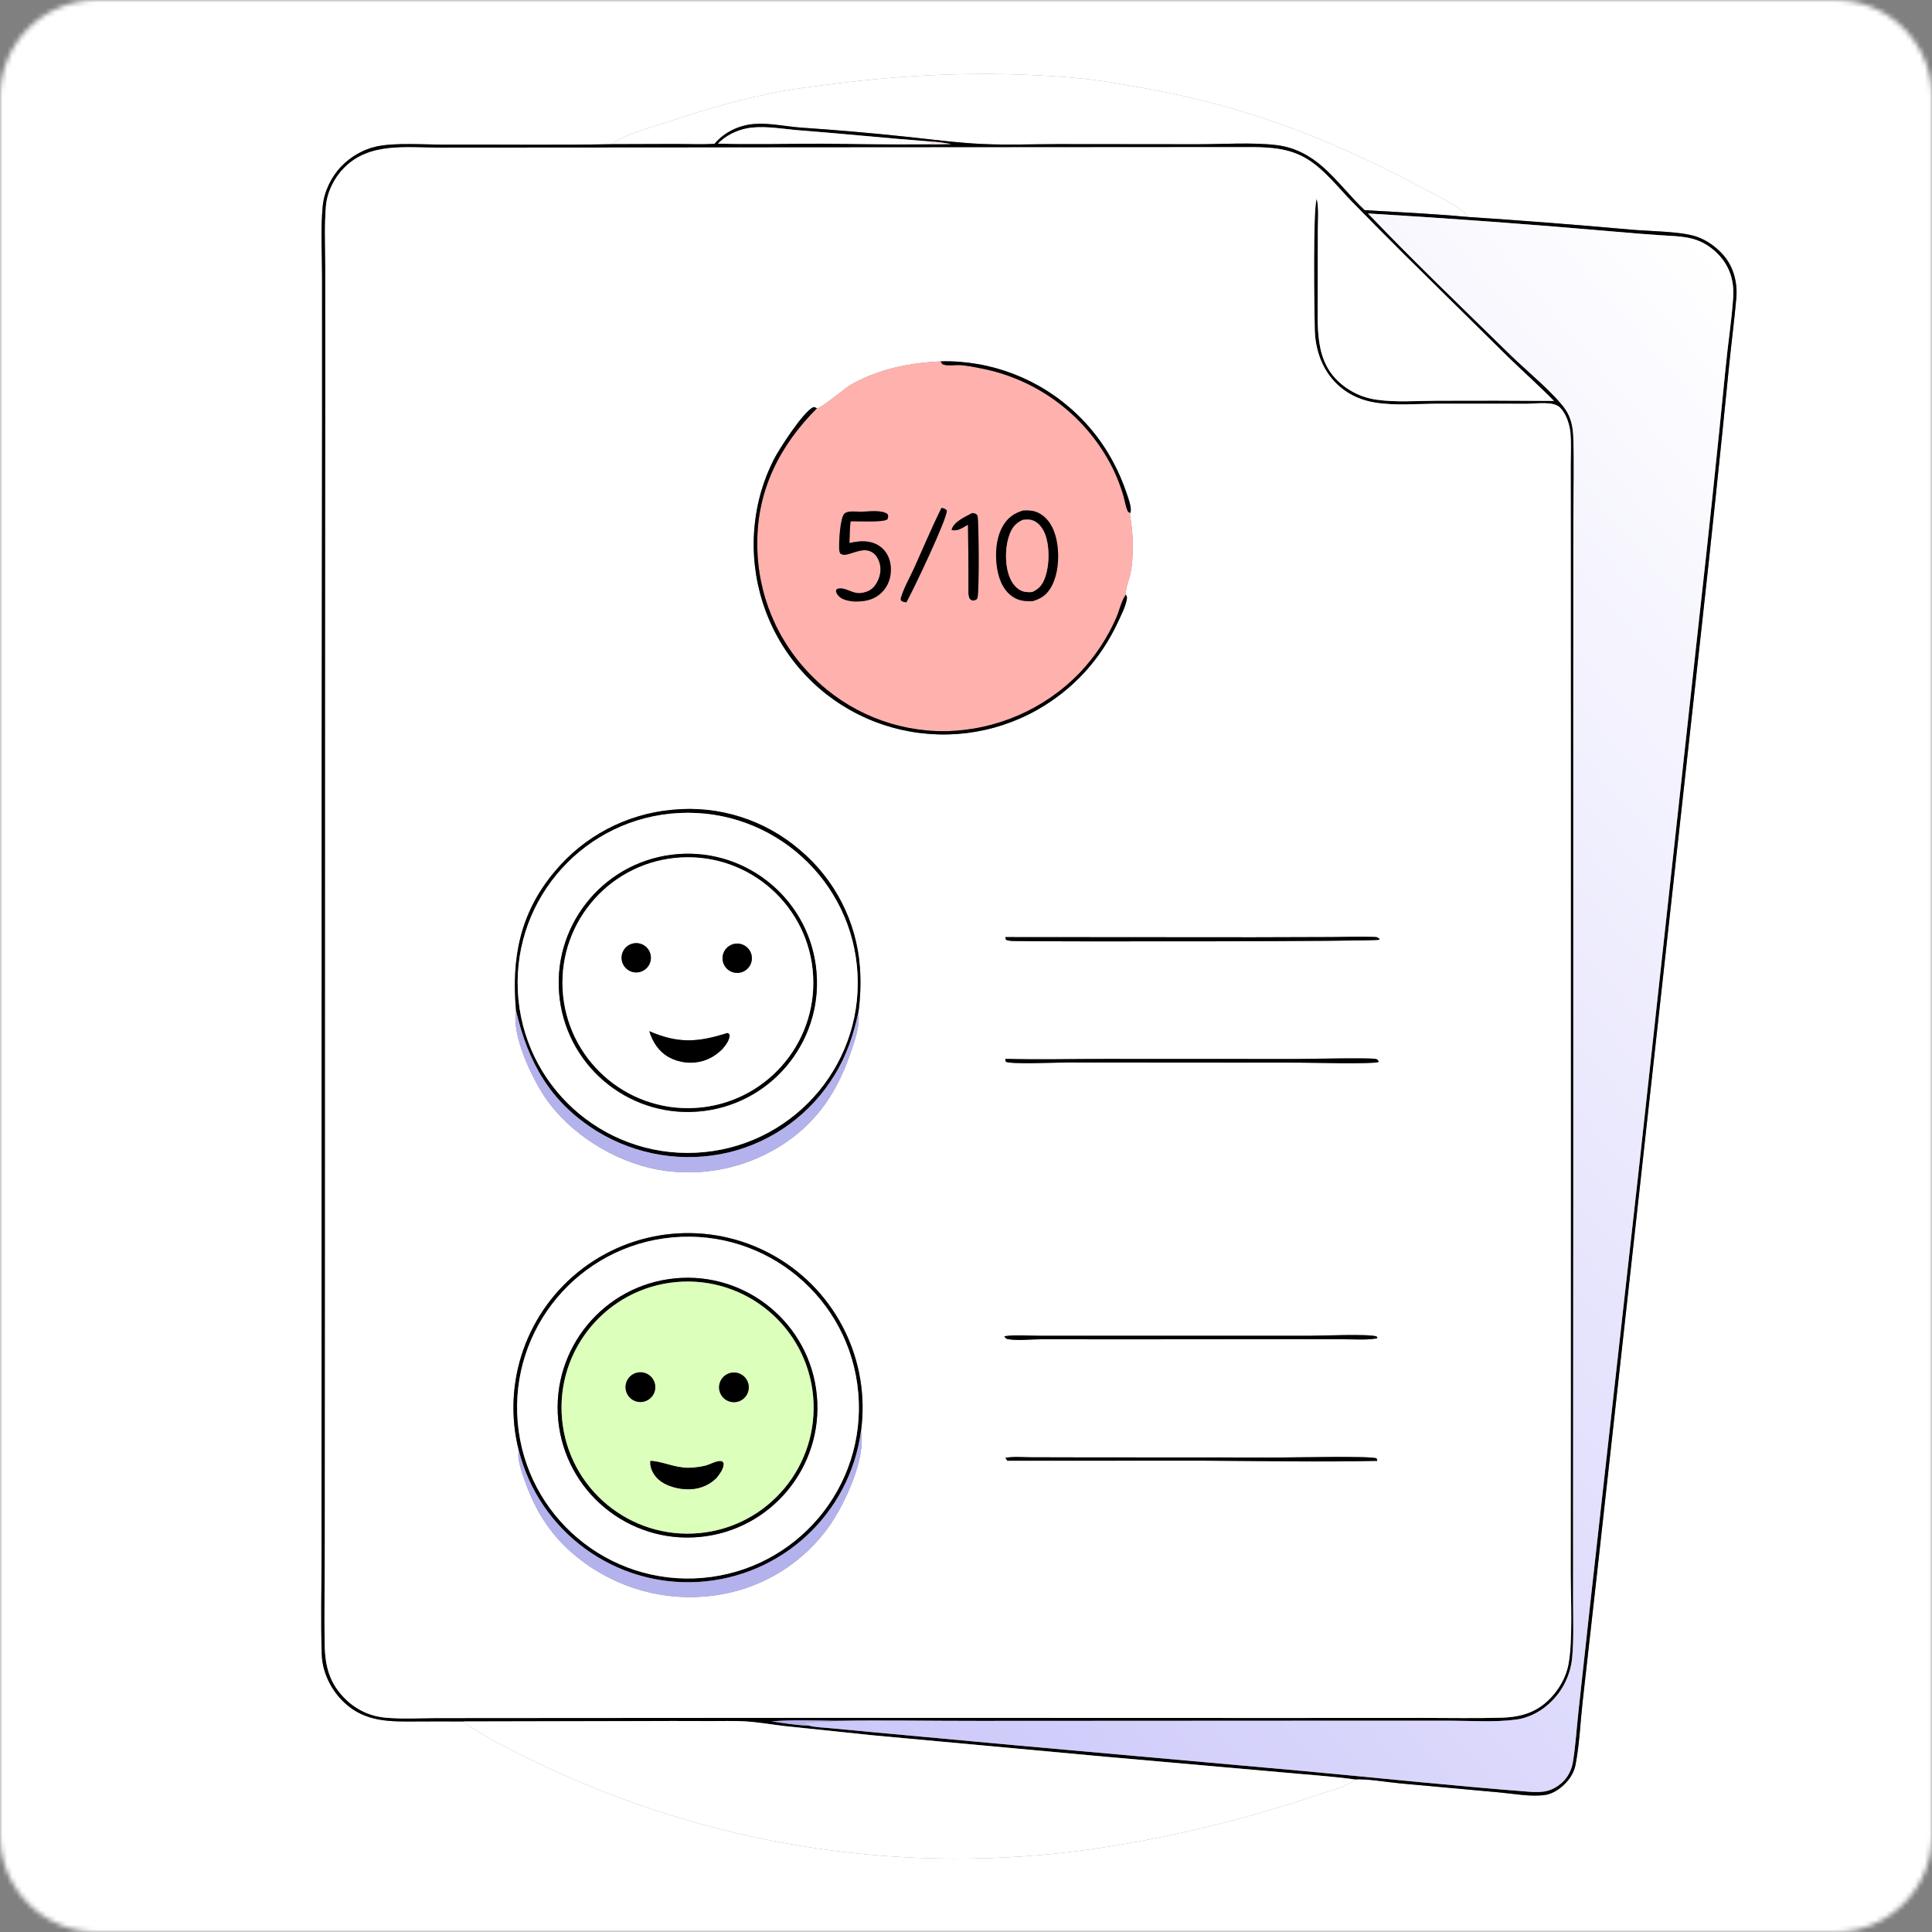 <svg width="400" height="400" viewBox="0 0 400 400" fill="none" xmlns="http://www.w3.org/2000/svg">
<rect x="0" y="0" width="400" height="400" fill="#808080" stroke="none"/>
<g clip-path="url(#clip0_2399_18394)">
<mask id="mask0_2399_18394" style="mask-type:luminance" maskUnits="userSpaceOnUse" x="0" y="0" width="400" height="400">
<path d="M380 0H20C8.954 0 0 8.954 0 20V380C0 391.046 8.954 400 20 400H380C391.046 400 400 391.046 400 380V20C400 8.954 391.046 0 380 0Z" fill="white"/>
</mask>
<g mask="url(#mask0_2399_18394)">
<path d="M0 0H400V400H0V0ZM126.726 29.852C115.239 30.074 103.732 29.894 92.242 29.947C88.053 29.966 81.87 29.485 77.991 30.32C75.222 30.915 72.593 32.438 70.638 34.481C68.565 36.648 67.104 39.686 66.816 42.68C66.361 47.416 66.683 52.487 66.678 57.259L66.682 84.962L66.603 158.361L66.587 280.881L66.573 322.102C66.579 328.882 66.395 335.729 66.618 342.504C66.741 346.284 68.553 349.931 71.296 352.508C75.679 356.626 80.919 356.442 86.525 356.408C89.63 356.386 92.735 356.388 95.84 356.411C100.423 359.894 109.951 364.414 115.38 366.888C149.796 382.526 187.938 388.095 225.388 382.95C241.72 380.603 257.797 376.741 273.412 371.414C275.138 370.823 279.273 369.832 280.388 368.396C283.389 368.28 286.835 368.943 289.849 369.223L310.491 371.103C313.445 371.376 316.872 372.03 319.811 371.639C321.137 371.462 322.334 370.773 323.345 369.923C324.707 368.778 325.833 367.228 326.181 365.453C327.005 361.248 327.184 356.667 327.657 352.4L330.503 327.079L338.473 255.173L352.128 131.454C354.193 112.829 356.153 94.193 358.008 75.546C358.462 70.943 359.084 66.347 359.484 61.741C359.758 58.589 358.959 55.335 356.868 52.897C355.364 51.145 353.306 49.656 351.098 48.945C347.88 47.909 341.551 47.874 337.971 47.568C326.611 46.549 315.239 45.664 303.858 44.914C303.744 44.719 303.634 44.501 303.483 44.332C301.823 42.486 295.174 39.272 292.75 37.995C273.899 28.065 256.263 21.52 235.212 17.953C231.365 17.301 227.519 16.583 223.632 16.222C207.118 14.691 190.874 15.14 174.418 17.137C169.159 17.775 163.902 18.414 158.711 19.504C151.755 20.966 144.766 23.026 138.036 25.312C134.887 26.382 129.124 27.863 126.726 29.852Z" fill="white"/>
<path d="M126.727 29.851C129.125 27.863 134.887 26.381 138.037 25.311C144.766 23.026 151.755 20.965 158.712 19.504C163.902 18.413 169.159 17.774 174.418 17.136C190.874 15.14 207.118 14.69 223.632 16.222C227.52 16.582 231.366 17.3 235.212 17.952C256.263 21.519 273.9 28.064 292.75 37.994C295.175 39.271 301.823 42.485 303.483 44.332C303.635 44.5 303.745 44.718 303.859 44.913C296.785 44.263 289.616 43.926 282.523 43.507C279.523 40.669 276.994 37.321 273.907 34.587C271.175 32.166 267.965 30.485 264.313 30.045C259.251 29.436 253.123 29.868 247.929 29.865L219.11 29.837C213.889 29.841 208.57 30.057 203.359 29.813C197.978 29.56 192.546 28.817 187.188 28.262C180.118 27.517 173.034 26.905 165.941 26.427C162.766 26.2 159.307 25.422 156.143 25.671C152.993 25.917 149.957 27.366 147.927 29.786C145.26 29.933 142.534 29.814 139.859 29.807L126.727 29.851Z" fill="white"/>
<path d="M95.84 356.411C92.735 356.388 89.63 356.386 86.525 356.408C80.92 356.442 75.679 356.626 71.297 352.508C68.554 349.931 66.742 346.284 66.618 342.504C66.396 335.729 66.579 328.882 66.573 322.102L66.587 280.881L66.604 158.361L66.683 84.962L66.678 57.259C66.683 52.487 66.361 47.416 66.817 42.68C67.105 39.686 68.565 36.648 70.638 34.481C72.593 32.438 75.222 30.915 77.992 30.32C81.87 29.485 88.054 29.966 92.243 29.947C103.733 29.894 115.24 30.074 126.727 29.852L139.859 29.808C142.534 29.815 145.26 29.934 147.927 29.787C149.957 27.366 152.993 25.918 156.143 25.671C159.308 25.423 162.766 26.201 165.941 26.428C173.034 26.906 180.118 27.518 187.188 28.263C192.546 28.818 197.978 29.561 203.359 29.814C208.57 30.058 213.889 29.841 219.11 29.838L247.929 29.866C253.124 29.869 259.251 29.437 264.313 30.046C267.965 30.485 271.175 32.167 273.908 34.587C276.994 37.321 279.524 40.67 282.523 43.507C289.617 43.927 296.785 44.264 303.859 44.914C315.24 45.664 326.612 46.549 337.972 47.568C341.551 47.874 347.881 47.909 351.099 48.945C353.307 49.656 355.365 51.145 356.868 52.897C358.96 55.335 359.759 58.589 359.484 61.741C359.084 66.347 358.462 70.943 358.009 75.546C356.154 94.193 354.193 112.829 352.128 131.454L338.473 255.173L330.504 327.079L327.657 352.4C327.184 356.667 327.005 361.248 326.181 365.453C325.833 367.228 324.708 368.778 323.346 369.923C322.334 370.773 321.137 371.462 319.811 371.639C316.872 372.03 313.445 371.376 310.492 371.103L289.849 369.223C286.835 368.943 283.39 368.28 280.389 368.396C275.507 367.741 270.536 367.423 265.629 366.963L228.687 363.697L180.81 359.285L162.767 357.4C159.918 357.084 157.032 356.551 154.176 356.388C151.826 356.254 149.442 356.344 147.088 356.331C141.853 356.305 136.618 356.307 131.383 356.336L95.84 356.411ZM192.518 29.291C183.556 28.62 174.611 27.68 165.647 26.994C162.427 26.748 158.85 26.078 155.64 26.42C153.319 26.667 150.962 27.649 149.209 29.192C149.01 29.367 148.827 29.55 148.641 29.741C155.821 29.902 163.025 29.737 170.208 29.752C177.45 29.766 184.714 29.956 191.952 29.866C193.609 29.925 195.275 29.858 196.933 29.827C195.46 29.559 194.014 29.361 192.518 29.291ZM173.119 356.277C168.701 356.215 164.13 356.039 159.727 356.389C162.247 356.748 164.876 357.217 167.423 357.263C168.776 357.628 170.456 357.66 171.861 357.797L180.082 358.573L210.118 361.331L269.848 366.668C285.449 368.109 301.062 369.762 316.683 370.967C319.357 371.173 321.331 370.936 323.424 369.051C324.597 367.995 325.388 366.434 325.643 364.884C326.216 361.404 326.433 357.779 326.812 354.268L329.302 331.49L339.267 242.421L351.7 128.929C353.681 111.304 355.543 93.666 357.287 76.016C357.741 71.259 358.497 66.486 358.834 61.726C359.066 58.45 358.279 55.498 356.079 53.014C354.555 51.295 352.572 49.987 350.338 49.414C348.173 48.858 345.789 48.846 343.565 48.688C340.594 48.487 337.625 48.252 334.659 47.984C317.532 46.487 300.386 45.223 283.225 44.191C292.805 54.214 302.854 63.831 312.762 73.53C315.816 76.52 321.868 81.498 324.102 84.753C325.255 86.431 325.662 88.415 325.734 90.412C325.944 96.183 325.753 102.029 325.75 107.805L325.737 142.632L325.736 248.029L325.693 311.68L325.697 331.38C325.697 335.279 325.861 339.325 325.501 343.207C325.189 346.536 323.747 349.659 321.415 352.056C319.454 354.107 316.801 355.618 313.972 356.009C309.492 356.629 304.593 356.251 300.068 356.251L273.658 356.257L202.806 356.295C192.916 356.307 183.006 356.117 173.119 356.277ZM90.966 30.566C84.129 30.61 76.495 29.392 71.225 34.769C69.145 36.892 67.723 39.756 67.474 42.735C67.144 46.683 67.347 50.771 67.346 54.738L67.354 76.694L67.322 145.263L67.296 262.005L67.254 319.067C67.27 326.26 67.098 333.483 67.235 340.67C67.321 345.183 68.317 348.713 71.659 351.907C73.876 354.05 76.766 355.363 79.838 355.623C83.217 355.934 86.754 355.728 90.152 355.711L107.264 355.698L169.028 355.659L264.46 355.688L294.783 355.673C300.145 355.668 305.541 355.788 310.897 355.625C315.032 355.5 318.322 354.497 321.181 351.406C322.863 349.588 324.199 347.237 324.69 344.799C325.689 339.829 325.193 330.678 325.199 325.187L325.222 287.793L325.222 152.177L325.208 109.847L325.198 96.547C325.195 94.287 325.34 91.909 325.144 89.662C324.988 87.871 324.276 85.665 322.988 84.381C321.625 83.023 318.095 83.577 316.261 83.59L297.884 83.58C293.617 83.588 288.854 84.034 284.652 83.338C276.898 82.055 272.427 75.921 272.213 68.311C272.115 64.85 271.8 42.825 272.627 41.168C273.081 43.149 272.849 45.593 272.846 47.628L272.818 61.374C272.829 68.895 272.12 76.197 279.402 80.736C281.106 81.799 282.954 82.452 284.937 82.744C288.991 83.341 293.46 82.977 297.57 82.965C305.621 82.927 313.672 82.94 321.724 83.005C318.649 79.869 315.355 76.95 312.211 73.882L290.683 52.637C287.051 49.021 283.445 45.38 279.865 41.712C276.994 38.753 274.235 35.158 270.719 32.972C267.243 30.812 263.413 30.494 259.434 30.458L90.966 30.566Z" fill="black"/>
<path d="M148.641 29.741C148.826 29.55 149.009 29.367 149.208 29.192C150.961 27.648 153.318 26.667 155.639 26.419C158.85 26.078 162.426 26.747 165.646 26.994C174.611 27.68 183.555 28.62 192.517 29.291L193.369 29.608C192.895 29.687 192.423 29.773 191.952 29.866C184.713 29.956 177.449 29.766 170.207 29.751C163.024 29.737 155.82 29.902 148.641 29.741Z" fill="white"/>
<path d="M192.519 29.291C194.015 29.361 195.461 29.559 196.934 29.827C195.276 29.858 193.61 29.925 191.953 29.866C192.425 29.773 192.897 29.687 193.371 29.608L192.519 29.291Z" fill="#FFE3E3"/>
<path d="M325.219 287.794L325.197 325.188C325.19 330.678 325.687 339.83 324.687 344.8C324.197 347.238 322.86 349.589 321.179 351.407C318.319 354.498 315.03 355.501 310.895 355.626C305.539 355.789 300.143 355.669 294.781 355.674L264.458 355.689L169.026 355.66L107.262 355.699L90.15 355.711C86.751 355.729 83.215 355.935 79.836 355.624C76.763 355.363 73.874 354.051 71.656 351.908C68.314 348.714 67.319 345.183 67.233 340.671C67.096 333.484 67.268 326.26 67.252 319.068L67.294 262.005L67.32 145.264L67.351 76.695L67.344 54.739C67.344 50.771 67.142 46.684 67.472 42.736C67.721 39.757 69.143 36.892 71.223 34.77C76.492 29.393 84.127 30.611 90.964 30.566L259.431 30.459C263.411 30.495 267.241 30.812 270.717 32.973C274.233 35.159 276.992 38.754 279.863 41.713C283.443 45.38 287.049 49.021 290.681 52.637L312.208 73.883C315.353 76.95 318.647 79.869 321.721 83.006C313.67 82.941 305.619 82.928 297.568 82.965C293.458 82.977 288.989 83.342 284.935 82.745C282.952 82.453 281.104 81.8 279.399 80.737C272.118 76.198 272.826 68.896 272.816 61.375L272.844 47.628C272.847 45.594 273.079 43.15 272.625 41.168C271.798 42.826 272.112 64.851 272.21 68.312C272.425 75.921 276.896 82.056 284.649 83.339C288.851 84.034 293.615 83.588 297.881 83.58L316.258 83.591C318.092 83.578 321.623 83.024 322.985 84.382C324.274 85.665 324.986 87.871 325.142 89.663C325.337 91.909 325.193 94.288 325.196 96.548L325.205 109.848L325.22 152.178L325.219 287.794ZM194.771 74.808C188.216 75.139 181.919 76.391 176.126 79.67C175.046 80.281 169.689 84.791 169.133 84.534C168.871 84.419 168.626 84.203 168.345 84.33C166.271 85.269 161.253 93.074 160.185 95.178C159.12 97.287 158.251 99.49 157.589 101.758C154.669 111.906 155.921 122.8 161.067 132.021C166.171 141.155 174.725 147.86 184.813 150.636C194.869 153.421 205.619 152.109 214.71 146.987C222.176 142.766 227.85 136.548 231.459 128.778C232.112 127.373 233.016 125.618 233.289 124.089C233.373 123.621 233.304 123.519 233.099 123.116C232.977 121.779 233.871 119.814 234.114 118.43C234.721 114.985 234.644 110.487 234.012 107.057C233.954 106.737 233.915 106.531 233.985 106.205C234.073 105.98 234.106 105.934 234.118 105.657C234.16 104.63 233.552 103.008 233.22 102.031C231.096 95.781 227.684 90.228 222.872 85.674C215.316 78.47 205.208 74.562 194.771 74.808ZM177.734 209.514C178.15 206.458 178.251 203.367 178.035 200.291C177.348 190.836 172.86 182.064 165.596 175.974C158.319 169.714 148.796 166.707 139.244 167.651C129.698 168.503 120.888 173.137 114.778 180.521C107.624 189.085 105.87 198.422 106.842 209.282C105.895 214.296 110.078 223.099 112.827 227.166C117.93 234.719 127.118 240.435 136.027 242.129C145.343 243.859 154.965 241.824 162.784 236.472C169.344 231.964 173.292 225.971 175.9 218.557C176.567 216.66 177.243 214.762 177.607 212.779C177.814 211.652 177.824 210.655 177.734 209.514ZM178.261 296.3C180.219 281.853 173.305 267.644 160.729 260.269C148.153 252.895 132.377 253.798 120.724 262.559C109.072 271.321 103.824 286.225 107.417 300.355C107.271 301.018 107.298 301.564 107.403 302.235C107.675 303.963 108.318 305.641 108.909 307.279C111.394 314.168 115.316 319.537 121.34 323.789C129.499 329.602 139.664 331.867 149.52 330.069C158.578 328.427 166.617 323.262 171.874 315.706C174.999 311.154 179.298 301.924 178.261 296.3ZM208.134 194.02L208.278 194.572C208.946 194.851 209.699 194.818 210.414 194.832C217.369 194.967 284.635 194.94 285.451 194.57C285.527 194.535 285.598 194.489 285.671 194.449C285.142 193.964 284.969 194.003 284.253 193.977C281.451 193.874 278.599 193.992 275.793 194.006L259.46 194.055L208.134 194.02ZM208.144 219.221L208.217 219.809C209.178 220.398 218.986 219.97 220.928 219.971L268.908 220.005C271.442 220.009 283.663 220.349 285.319 219.901C285.368 219.888 285.415 219.866 285.462 219.848C285.255 219.507 285.277 219.357 284.869 219.253C283.706 218.956 270.62 219.253 268.261 219.252L228.989 219.236C222.055 219.237 215.072 219.417 208.144 219.221ZM207.941 276.646C208.224 277.079 208.227 277.183 208.767 277.271C210.835 277.606 213.461 277.277 215.598 277.279L233.27 277.292L268.432 277.262L278.619 277.285C280.746 277.289 283.107 277.468 285.194 277.068L285.005 276.688C283.038 276.133 273.954 276.556 271.338 276.554L230.226 276.56L215.233 276.556C212.886 276.555 210.253 276.327 207.941 276.646ZM208.156 301.83L208.56 302.42L249.392 302.415C261.294 302.485 273.264 302.72 285.162 302.458L285.003 301.932C283.594 301.403 268.057 301.764 264.993 301.761L224.452 301.739L213.494 301.715C211.794 301.711 209.818 301.525 208.156 301.83Z" fill="white"/>
<path d="M173.117 356.278C183.004 356.118 192.914 356.307 202.804 356.295L273.656 356.258L300.066 356.252C304.591 356.252 309.49 356.629 313.97 356.01C316.799 355.618 319.452 354.108 321.413 352.057C323.745 349.66 325.187 346.537 325.499 343.207C325.859 339.326 325.695 335.28 325.695 331.381L325.691 311.681L325.734 248.03L325.735 142.633L325.748 107.806C325.751 102.029 325.942 96.184 325.732 90.413C325.66 88.416 325.253 86.432 324.1 84.754C321.866 81.498 315.814 76.52 312.76 73.531C302.852 63.832 292.803 54.215 283.223 44.191C300.384 45.224 317.53 46.488 334.657 47.984C337.623 48.253 340.592 48.488 343.563 48.689C345.787 48.847 348.171 48.859 350.336 49.414C352.57 49.987 354.553 51.296 356.077 53.015C358.277 55.499 359.064 58.45 358.832 61.727C358.495 66.486 357.739 71.259 357.285 76.016C355.541 93.666 353.679 111.305 351.698 128.93L339.265 242.422L329.3 331.491L326.81 354.269C326.431 357.78 326.214 361.404 325.641 364.884C325.386 366.435 324.595 367.995 323.422 369.052C321.329 370.936 319.355 371.174 316.681 370.968C301.06 369.763 285.447 368.11 269.846 366.669L210.116 361.332L180.08 358.573L171.859 357.798C170.454 357.661 168.774 357.629 167.421 357.263C167.1 357.102 166.896 357.017 166.53 356.982C166.09 356.94 166.345 357.054 165.945 356.717C166.294 356.729 166.61 356.735 166.955 356.677C168.925 356.344 170.937 356.554 172.919 356.305L173.117 356.278Z" fill="url(#paint0_linear_2399_18394)"/>
<path d="M169.133 84.533C169.689 84.79 175.047 80.28 176.126 79.669C181.92 76.39 188.216 75.138 194.771 74.807C194.932 75.096 194.975 75.37 195.31 75.477C196.442 75.838 197.84 75.491 199.019 75.605C200.472 75.745 201.957 76.027 203.384 76.325C214.266 78.502 223.688 85.251 229.25 94.855C230.687 97.297 231.753 99.861 232.565 102.577C232.862 103.571 233.028 104.813 233.443 105.738C233.57 106.024 233.715 106.071 233.986 106.204C233.916 106.53 233.954 106.736 234.013 107.055C234.644 110.486 234.721 114.984 234.115 118.429C233.871 119.813 232.977 121.778 233.099 123.115C232.168 124.364 231.74 126.444 231.105 127.901C229.254 132.134 226.677 136.011 223.489 139.354C216.18 146.886 206.182 151.211 195.689 151.38C185.457 151.477 175.613 147.465 168.362 140.244C160.885 132.911 156.707 122.857 156.786 112.384C156.775 101.398 161.484 92.17 169.133 84.533ZM194.933 105.145C192.913 109.193 191.158 113.41 189.296 117.536C188.362 119.605 187.067 121.796 186.462 123.974L186.618 124.418C186.983 124.593 187.256 124.663 187.658 124.707C189.03 122.225 196.048 107.567 196.03 105.692C195.675 105.279 195.449 105.286 194.933 105.145ZM211.794 105.709C209.891 106.275 208.559 107.266 207.576 109.016C205.934 111.937 205.906 116.327 206.871 119.481C207.438 121.331 208.492 122.99 210.259 123.884C211.375 124.449 212.543 124.49 213.768 124.461C215.558 123.947 216.719 123.161 217.647 121.505C219.349 118.467 219.448 113.722 218.38 110.458C217.787 108.648 216.69 106.991 214.928 106.154C213.937 105.684 212.872 105.631 211.794 105.709ZM178.229 105.957C177.32 105.941 175.562 105.679 174.845 106.33C173.914 107.175 173.659 112.458 173.753 113.817C173.773 114.105 173.848 114.338 173.971 114.596C174.419 114.859 174.675 114.933 175.2 114.829C176.967 114.478 178.846 113.278 180.611 114.36C181.479 114.893 182 115.963 182.203 116.932C182.507 118.38 182.062 119.96 181.21 121.147C180.472 122.175 179.57 122.58 178.338 122.771C176.444 123.066 175.016 121.395 173.31 121.932C173.088 122.256 173.038 122.173 173.118 122.505C173.262 123.105 173.814 123.67 174.358 123.945C175.079 124.311 175.965 124.443 176.761 124.526C178.888 124.593 180.86 124.267 182.469 122.746C183.837 121.452 184.476 119.662 184.447 117.8C184.421 116.15 183.838 114.542 182.583 113.435C181.27 112.278 179.54 111.954 177.839 112.102C177.175 112.161 176.517 112.296 175.864 112.427C175.93 110.94 175.925 109.41 176.094 107.933C177.493 107.877 182.801 108.212 183.72 107.52C183.898 107 183.948 106.966 183.767 106.455C182.577 105.483 179.71 105.922 178.229 105.957ZM201.318 106.214C200.015 106.899 197.497 107.986 197.06 109.573C197.044 109.632 197.043 109.693 197.034 109.754C198.503 109.977 199.195 109.274 200.41 108.639C200.481 112.884 200.514 117.13 200.508 121.376C200.507 122.236 200.419 123.121 200.751 123.929C201.082 124.225 201.221 124.409 201.712 124.296C201.972 124.237 202.255 124.096 202.354 123.84C202.764 122.777 202.666 108.517 202.39 106.763C202.013 106.285 201.926 106.336 201.318 106.214Z" fill="#FFB1AD"/>
<path d="M194.773 74.808C205.211 74.562 215.318 78.47 222.875 85.674C227.687 90.228 231.098 95.781 233.223 102.031C233.555 103.009 234.162 104.63 234.12 105.657C234.109 105.934 234.075 105.98 233.988 106.205C233.717 106.073 233.572 106.025 233.445 105.739C233.03 104.814 232.864 103.573 232.567 102.578C231.755 99.862 230.689 97.299 229.252 94.856C223.69 85.252 214.268 78.503 203.386 76.327C201.959 76.028 200.474 75.746 199.021 75.606C197.842 75.492 196.444 75.839 195.312 75.478C194.977 75.371 194.934 75.097 194.773 74.808Z" fill="black"/>
<path d="M233.102 123.116C233.307 123.52 233.375 123.621 233.292 124.089C233.019 125.618 232.115 127.373 231.462 128.778C227.853 136.548 222.179 142.766 214.713 146.987C205.622 152.109 194.872 153.422 184.816 150.636C174.728 147.86 166.174 141.155 161.07 132.021C155.924 122.8 154.672 111.906 157.592 101.758C158.254 99.49 159.123 97.287 160.188 95.178C161.256 93.074 166.274 85.269 168.348 84.33C168.629 84.203 168.874 84.419 169.136 84.534C161.486 92.171 156.778 101.4 156.789 112.386C156.71 122.858 160.888 132.913 168.365 140.245C175.615 147.466 185.459 151.478 195.692 151.382C206.185 151.212 216.183 146.887 223.492 139.355C226.679 136.012 229.257 132.135 231.107 127.902C231.743 126.445 232.171 124.366 233.102 123.116Z" fill="black"/>
<path d="M187.661 124.707C187.259 124.663 186.986 124.593 186.621 124.418L186.465 123.974C187.07 121.796 188.365 119.605 189.299 117.536C191.161 113.41 192.916 109.193 194.936 105.145C195.452 105.286 195.677 105.279 196.033 105.692C196.051 107.567 189.033 122.225 187.661 124.707Z" fill="black"/>
<path d="M213.768 124.461C212.543 124.49 211.375 124.449 210.259 123.884C208.493 122.99 207.438 121.331 206.872 119.481C205.906 116.327 205.934 111.937 207.576 109.016C208.559 107.266 209.892 106.275 211.794 105.709C212.872 105.631 213.937 105.684 214.928 106.154C216.69 106.991 217.788 108.648 218.38 110.458C219.448 113.722 219.349 118.467 217.647 121.506C216.719 123.161 215.558 123.947 213.768 124.461ZM211.718 107.643C210.14 108.412 209.438 109.36 208.888 111.032C208.009 113.707 208.024 117.765 209.395 120.261C209.934 121.241 210.842 122.202 211.963 122.478C212.51 122.613 213.158 122.607 213.718 122.566C215.114 121.913 215.793 121.111 216.334 119.661C217.341 116.96 217.391 112.554 216.091 109.959C215.592 108.964 214.722 107.991 213.619 107.678C213.022 107.508 212.329 107.579 211.718 107.643Z" fill="black"/>
<path d="M176.761 124.526C175.965 124.443 175.079 124.311 174.358 123.945C173.814 123.67 173.262 123.106 173.118 122.505C173.038 122.173 173.088 122.256 173.309 121.933C175.016 121.395 176.444 123.066 178.338 122.772C179.57 122.58 180.472 122.175 181.21 121.147C182.061 119.96 182.507 118.38 182.203 116.932C182 115.963 181.479 114.893 180.611 114.36C178.846 113.278 176.967 114.478 175.199 114.829C174.675 114.933 174.419 114.859 173.97 114.597C173.848 114.338 173.772 114.105 173.752 113.817C173.659 112.458 173.914 107.175 174.845 106.33C175.562 105.679 177.32 105.941 178.229 105.957C179.709 105.922 182.577 105.483 183.767 106.455C183.948 106.967 183.898 107 183.72 107.52C182.801 108.212 177.493 107.877 176.093 107.933C175.924 109.41 175.93 110.94 175.864 112.427C176.517 112.296 177.175 112.161 177.839 112.102C179.54 111.954 181.27 112.278 182.583 113.435C183.838 114.542 184.42 116.15 184.447 117.8C184.476 119.663 183.836 121.452 182.469 122.746C180.859 124.267 178.888 124.593 176.761 124.526Z" fill="black"/>
<path d="M200.411 108.639C199.196 109.275 198.504 109.978 197.035 109.754C197.044 109.694 197.045 109.633 197.061 109.574C197.498 107.986 200.016 106.9 201.319 106.215C201.927 106.336 202.014 106.286 202.391 106.764C202.666 108.518 202.765 122.777 202.355 123.841C202.256 124.097 201.973 124.238 201.713 124.297C201.222 124.409 201.082 124.226 200.752 123.93C200.42 123.122 200.508 122.237 200.509 121.377C200.514 117.131 200.482 112.885 200.411 108.639Z" fill="black"/>
<path d="M213.72 122.566C213.16 122.607 212.513 122.612 211.966 122.478C210.844 122.202 209.936 121.241 209.398 120.26C208.026 117.765 208.012 113.707 208.891 111.032C209.44 109.36 210.142 108.412 211.721 107.642C212.331 107.579 213.024 107.508 213.621 107.678C214.724 107.991 215.595 108.964 216.094 109.959C217.394 112.554 217.343 116.96 216.336 119.661C215.796 121.11 215.116 121.912 213.72 122.566Z" fill="#FFB1AD"/>
<path d="M106.844 209.282C105.872 198.422 107.626 189.084 114.78 180.521C120.89 173.137 129.699 168.503 139.245 167.651C148.798 166.707 158.32 169.714 165.598 175.974C172.862 182.063 177.349 190.836 178.037 200.29C178.252 203.367 178.152 206.458 177.736 209.514C176.741 214.163 175.34 218.42 172.844 222.49C167.975 230.56 160.088 236.355 150.932 238.589C141.583 240.807 131.737 239.226 123.553 234.193C113.952 228.205 109.371 220.068 106.844 209.282ZM140.665 168.322C121.254 169.27 106.283 185.765 107.215 205.176C108.147 224.587 124.629 239.572 144.041 238.656C163.476 237.74 178.483 221.233 177.55 201.799C176.617 182.365 160.098 167.372 140.665 168.322Z" fill="black"/>
<path d="M144.039 238.657C124.628 239.572 108.145 224.587 107.213 205.176C106.281 185.765 121.253 169.27 140.663 168.322C160.096 167.372 176.615 182.366 177.548 201.8C178.481 221.234 163.474 237.74 144.039 238.657ZM139.042 176.966C124.391 178.825 114.023 192.211 115.887 206.861C117.751 221.512 131.14 231.876 145.79 230.007C160.433 228.139 170.791 214.757 168.928 200.113C167.065 185.47 153.686 175.108 139.042 176.966Z" fill="white"/>
<path d="M145.792 230.007C131.142 231.875 117.753 221.512 115.888 206.861C114.025 192.211 124.393 178.824 139.044 176.965C153.688 175.108 167.067 185.47 168.93 200.113C170.793 214.757 160.435 228.139 145.792 230.007ZM141 177.529C126.678 178.313 115.704 190.56 116.49 204.881C117.275 219.203 129.522 230.176 143.844 229.39C158.165 228.604 169.137 216.358 168.351 202.037C167.566 187.717 155.321 176.744 141 177.529Z" fill="black"/>
<path d="M143.843 229.389C129.521 230.175 117.274 219.202 116.489 204.881C115.703 190.559 126.677 178.313 140.999 177.528C155.319 176.743 167.565 187.716 168.35 202.036C169.136 216.357 158.164 228.603 143.843 229.389ZM130.812 195.403C129.237 195.902 128.35 197.569 128.816 199.153C129.282 200.738 130.93 201.659 132.524 201.226C133.585 200.938 134.406 200.098 134.672 199.032C134.939 197.965 134.607 196.838 133.806 196.085C133.005 195.333 131.86 195.072 130.812 195.403ZM151.737 195.49C150.692 195.811 149.9 196.669 149.663 197.736C149.426 198.803 149.78 199.915 150.591 200.649C151.403 201.381 152.545 201.622 153.583 201.279C155.164 200.756 156.029 199.058 155.523 197.472C155.017 195.885 153.328 195.002 151.737 195.49ZM134.428 213.493C135.115 215.74 136.407 217.737 138.508 218.893C140.7 220.085 143.279 220.345 145.664 219.615C147.217 219.128 148.394 218.316 149.555 217.211C150.265 216.321 150.981 215.511 151.073 214.327C150.884 214.011 150.95 213.977 150.572 213.873C144.468 215.813 140.442 216.095 134.428 213.493Z" fill="white"/>
<path d="M285.673 194.449C285.6 194.489 285.53 194.535 285.453 194.57C284.637 194.94 217.371 194.967 210.416 194.832C209.702 194.818 208.949 194.851 208.28 194.572L208.137 194.02L259.462 194.055L275.795 194.006C278.602 193.993 281.454 193.875 284.255 193.977C284.971 194.003 285.144 193.964 285.673 194.449Z" fill="black"/>
<path d="M132.523 201.226C130.929 201.659 129.281 200.738 128.815 199.153C128.349 197.568 129.237 195.902 130.812 195.403C131.86 195.072 133.005 195.333 133.806 196.085C134.607 196.838 134.938 197.965 134.672 199.032C134.406 200.098 133.584 200.938 132.523 201.226Z" fill="black"/>
<path d="M153.582 201.279C152.544 201.622 151.402 201.381 150.591 200.648C149.78 199.915 149.425 198.803 149.662 197.736C149.899 196.669 150.691 195.811 151.736 195.49C153.328 195.001 155.017 195.885 155.523 197.471C156.029 199.058 155.163 200.756 153.582 201.279Z" fill="black"/>
<path d="M106.844 209.281C109.37 220.068 113.952 228.205 123.553 234.193C131.737 239.225 141.583 240.806 150.931 238.589C160.088 236.354 167.975 230.56 172.844 222.489C175.34 218.42 176.741 214.162 177.736 209.514C177.826 210.654 177.815 211.651 177.608 212.779C177.245 214.761 176.569 216.659 175.901 218.556C173.293 225.97 169.345 231.964 162.785 236.471C154.967 241.824 145.345 243.858 136.029 242.128C127.119 240.435 117.932 234.718 112.828 227.166C110.079 223.098 105.897 214.295 106.844 209.281Z" fill="#B4B2ED"/>
<path d="M149.557 217.212C148.396 218.317 147.219 219.129 145.666 219.616C143.281 220.346 140.702 220.086 138.511 218.894C136.409 217.738 135.118 215.741 134.43 213.494C140.444 216.096 144.47 215.814 150.575 213.874C150.952 213.979 150.886 214.012 151.075 214.328C150.983 215.512 150.267 216.322 149.557 217.212Z" fill="black"/>
<path d="M285.463 219.848C285.415 219.866 285.368 219.888 285.319 219.901C283.663 220.349 271.443 220.009 268.909 220.006L220.929 219.972C218.986 219.97 209.179 220.399 208.217 219.81L208.145 219.221C215.072 219.417 222.055 219.238 228.989 219.236L268.261 219.252C270.62 219.253 283.706 218.956 284.869 219.253C285.277 219.357 285.255 219.508 285.463 219.848Z" fill="black"/>
<path d="M178.261 296.299C175.938 313.447 161.787 326.542 144.511 327.53C127.235 328.519 111.682 317.124 107.417 300.353C103.824 286.224 109.072 271.319 120.725 262.558C132.377 253.796 148.153 252.893 160.729 260.268C173.305 267.643 180.219 281.852 178.261 296.299ZM139.248 256.191C119.832 257.951 105.497 275.085 107.193 294.507C108.888 313.929 125.976 328.32 145.403 326.687C164.921 325.047 179.393 307.863 177.689 288.352C175.985 268.84 158.754 254.424 139.248 256.191Z" fill="black"/>
<path d="M145.405 326.688C125.978 328.32 108.89 313.929 107.195 294.507C105.499 275.085 119.834 257.951 139.25 256.192C158.757 254.424 175.987 268.84 177.691 288.352C179.395 307.864 164.923 325.048 145.405 326.688ZM139.752 264.672C124.99 266.102 114.173 279.213 115.573 293.977C116.973 308.742 130.062 319.586 144.83 318.215C159.639 316.841 170.521 303.706 169.117 288.9C167.712 274.093 154.556 263.238 139.752 264.672Z" fill="white"/>
<path d="M144.827 318.216C130.06 319.586 116.971 308.742 115.571 293.978C114.171 279.213 124.988 266.102 139.75 264.672C154.554 263.238 167.71 274.093 169.115 288.9C170.519 303.707 159.637 316.841 144.827 318.216ZM140.109 265.428C125.705 266.672 115.058 279.389 116.365 293.787C117.671 308.185 130.434 318.777 144.826 317.408C159.13 316.047 169.643 303.379 168.344 289.069C167.046 274.76 154.424 264.192 140.109 265.428Z" fill="black"/>
<path d="M144.828 317.408C130.436 318.777 117.673 308.185 116.366 293.787C115.06 279.389 125.707 266.672 140.111 265.428C154.426 264.192 167.048 274.76 168.346 289.07C169.645 303.38 159.132 316.047 144.828 317.408ZM131.586 284.286C130 284.835 129.146 286.553 129.667 288.149C130.189 289.745 131.892 290.628 133.497 290.134C134.56 289.807 135.364 288.932 135.599 287.846C135.835 286.759 135.466 285.63 134.634 284.892C133.802 284.154 132.637 283.922 131.586 284.286ZM151.228 284.252C150.144 284.516 149.287 285.346 148.991 286.422C148.695 287.497 149.005 288.649 149.802 289.431C150.598 290.212 151.756 290.5 152.826 290.183C154.424 289.709 155.353 288.047 154.919 286.438C154.485 284.829 152.848 283.859 151.228 284.252ZM134.657 302.475C134.518 303.645 135.056 304.846 135.798 305.743C137.198 307.435 139.775 308.193 141.905 308.324C144.212 308.465 146.408 307.782 148.109 306.213C148.215 306.116 148.318 306.016 148.418 305.913C149.067 305.021 149.785 304.166 149.808 303.013C149.678 302.792 149.649 302.583 149.372 302.533C148.373 302.354 146.988 303.253 145.963 303.485C144.835 303.747 143.682 303.887 142.524 303.904C139.655 303.921 136.966 302.508 134.657 302.475Z" fill="#DCFFBB"/>
<path d="M285.194 277.067C283.107 277.467 280.746 277.288 278.62 277.284L268.433 277.261L233.27 277.291L215.598 277.278C213.462 277.276 210.835 277.605 208.767 277.269C208.228 277.182 208.225 277.078 207.941 276.645C210.254 276.326 212.886 276.554 215.233 276.555L230.226 276.559L271.338 276.553C273.954 276.555 283.039 276.132 285.005 276.687L285.194 277.067Z" fill="black"/>
<path d="M133.498 290.135C131.894 290.629 130.19 289.745 129.669 288.15C129.147 286.554 130.001 284.835 131.587 284.286C132.638 283.923 133.803 284.154 134.635 284.892C135.467 285.63 135.836 286.759 135.6 287.846C135.365 288.933 134.561 289.808 133.498 290.135Z" fill="black"/>
<path d="M152.824 290.182C151.754 290.499 150.596 290.211 149.8 289.43C149.003 288.649 148.693 287.497 148.989 286.421C149.285 285.346 150.142 284.515 151.226 284.251C152.846 283.858 154.483 284.828 154.917 286.437C155.351 288.047 154.422 289.709 152.824 290.182Z" fill="black"/>
<path d="M107.418 300.353C111.682 317.124 127.235 328.519 144.511 327.53C161.787 326.541 175.939 313.446 178.262 296.299C179.299 301.923 175 311.152 171.875 315.704C166.617 323.261 158.579 328.426 149.521 330.068C139.665 331.866 129.5 329.601 121.341 323.787C115.317 319.535 111.395 314.167 108.91 307.278C108.319 305.639 107.676 303.961 107.404 302.233C107.298 301.563 107.272 301.016 107.418 300.353Z" fill="#B4B2ED"/>
<path d="M285.162 302.457C273.264 302.719 261.295 302.484 249.392 302.414L208.561 302.419L208.156 301.829C209.818 301.524 211.794 301.71 213.494 301.714L224.452 301.738L264.993 301.76C268.057 301.763 283.595 301.402 285.003 301.931L285.162 302.457Z" fill="black"/>
<path d="M148.419 305.913C148.319 306.016 148.216 306.116 148.111 306.213C146.41 307.781 144.213 308.464 141.906 308.323C139.776 308.193 137.199 307.434 135.8 305.743C135.058 304.846 134.519 303.644 134.659 302.475C136.968 302.508 139.656 303.921 142.525 303.903C143.683 303.887 144.837 303.746 145.965 303.484C146.989 303.252 148.374 302.353 149.373 302.533C149.651 302.582 149.679 302.791 149.81 303.012C149.787 304.165 149.069 305.02 148.419 305.913Z" fill="black"/>
<path d="M95.84 356.411L131.382 356.335C136.617 356.307 141.853 356.305 147.088 356.331C149.441 356.343 151.825 356.253 154.175 356.387C157.032 356.55 159.918 357.083 162.767 357.399L180.81 359.285L228.687 363.696L265.629 366.963C270.536 367.422 275.507 367.74 280.388 368.395C279.273 369.832 275.138 370.823 273.412 371.414C257.797 376.741 241.72 380.603 225.388 382.949C187.938 388.094 149.796 382.526 115.38 366.888C109.951 364.414 100.423 359.893 95.84 356.411Z" fill="white"/>
<path d="M159.727 356.389C164.13 356.039 168.701 356.215 173.119 356.277L172.921 356.304C170.939 356.553 168.927 356.343 166.957 356.676C166.612 356.734 166.296 356.729 165.947 356.716C166.347 357.053 166.092 356.94 166.532 356.981C166.898 357.016 167.102 357.101 167.423 357.263C164.876 357.217 162.246 356.749 159.727 356.389Z" fill="#B4B2ED"/>
</g>
</g>
<defs>
<linearGradient id="paint0_linear_2399_18394" x1="150.128" y1="338.366" x2="409.421" y2="115.738" gradientUnits="userSpaceOnUse">
<stop stop-color="#CBC7FA"/>
<stop offset="1" stop-color="white"/>
</linearGradient>
<clipPath id="clip0_2399_18394">
<rect width="400" height="400" fill="white"/>
</clipPath>
</defs>
</svg>
